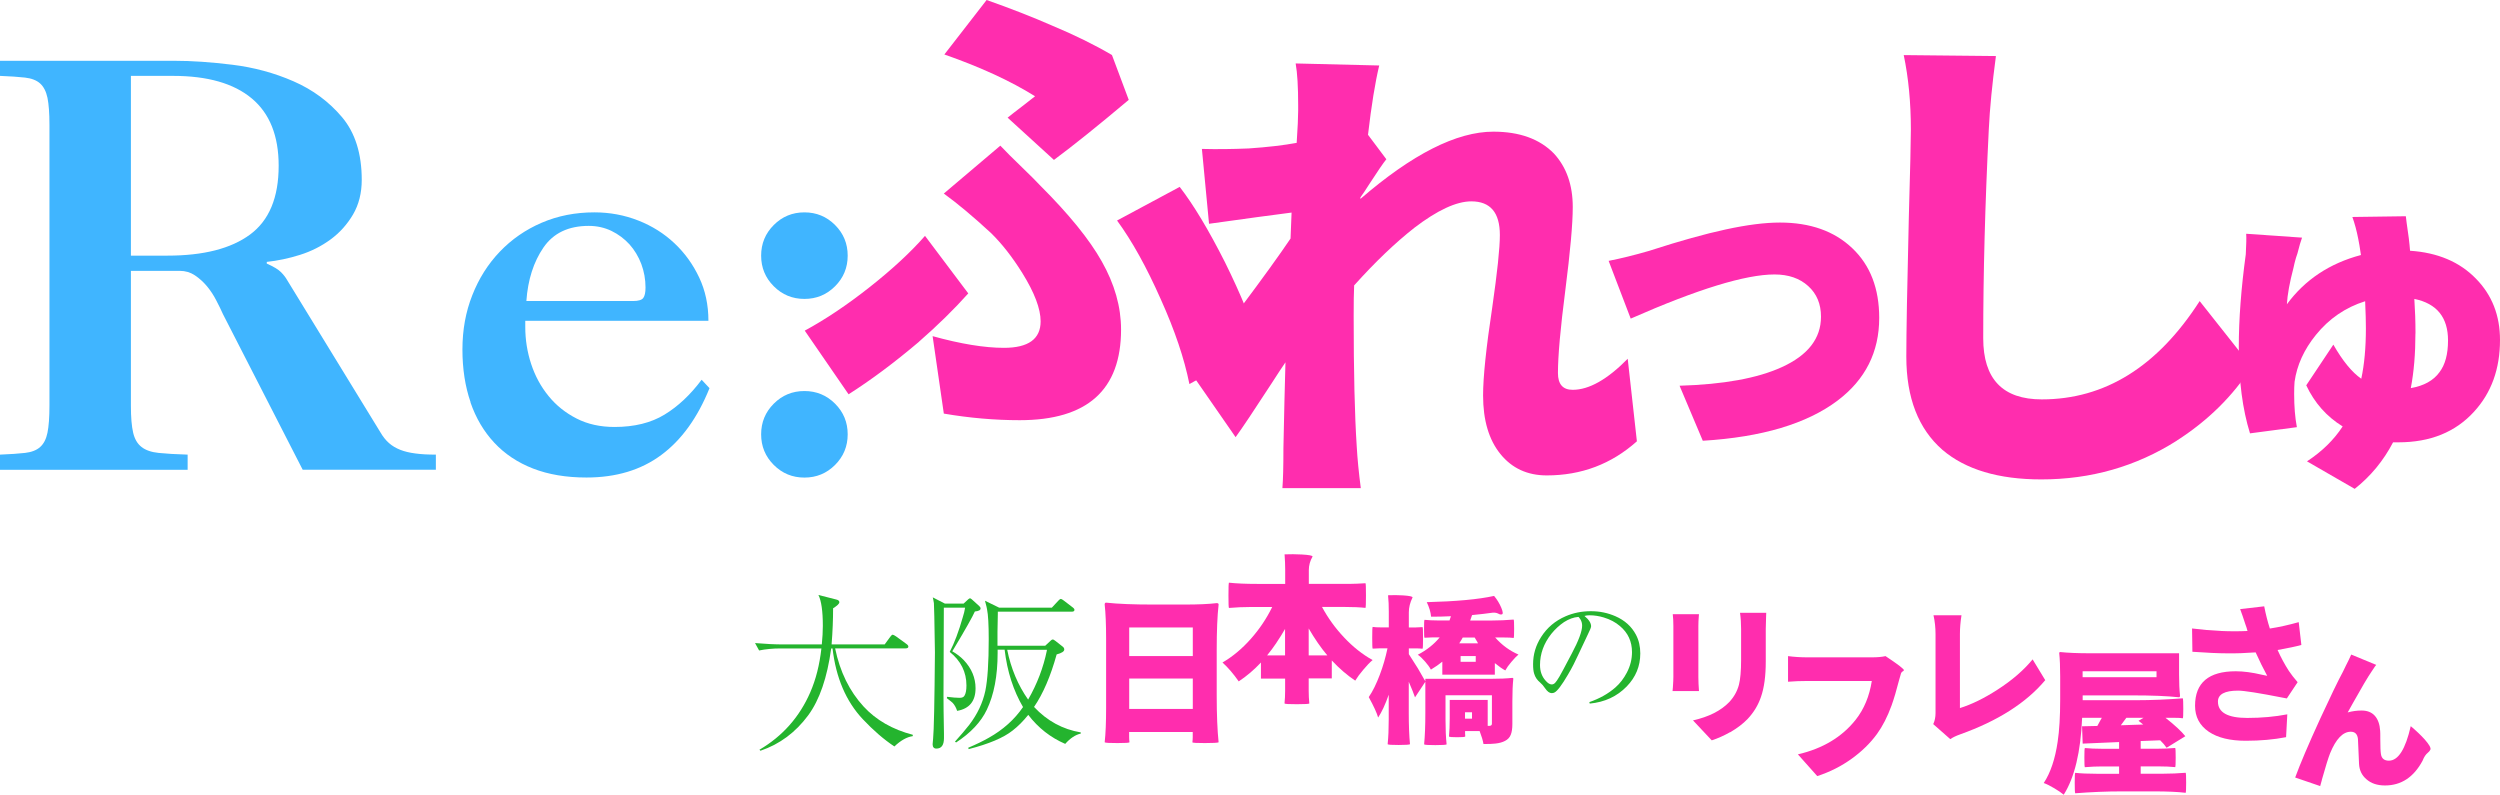 <?xml version="1.0" encoding="UTF-8"?>
<svg xmlns="http://www.w3.org/2000/svg" viewBox="0 0 368 116.97">
  <defs>
    <style>
      .cls-1 {
        fill: #40b5ff;
      }

      .cls-2 {
        fill: #ff2dae;
      }

      .cls-3 {
        fill: #24b42e;
      }
    </style>
  </defs>
  <path class="cls-2" d="M166.15,14.7l-2.47-6.6c-2.55-1.5-5.5-2.95-8.85-4.35-2.85-1.25-6.05-2.5-9.6-3.75l-6.22,8.02c5.3,1.85,9.75,3.9,13.35,6.15-.3.25-.93.74-1.87,1.46-.95.73-1.68,1.29-2.17,1.69l6.82,6.22c2.9-2.15,6.57-5.1,11.02-8.85M185.34,50.91c-1-3.45-2.67-7.55-5.02-12.3-2.4-4.75-4.62-8.45-6.67-11.1l-9.22,4.95c2.2,3,4.35,6.87,6.45,11.62,2.05,4.55,3.45,8.7,4.2,12.45l10.27-5.62M135.26,50.31c2.75-2.4,5.17-4.77,7.27-7.12l-6.37-8.47c-2.1,2.4-4.81,4.91-8.14,7.54-3.32,2.62-6.51,4.76-9.56,6.41l6.45,9.37c3.3-2.1,6.75-4.67,10.35-7.72M165.02,48.51c0-3.35-.95-6.7-2.85-10.05-1.8-3.2-4.8-6.9-9-11.1-.6-.65-1.53-1.57-2.77-2.77-1.35-1.3-2.4-2.35-3.15-3.15l-8.32,7.05c2,1.45,4.3,3.37,6.9,5.77,1.6,1.55,3.15,3.52,4.65,5.92,1.8,2.9,2.7,5.27,2.7,7.12,0,2.6-1.8,3.9-5.4,3.9-2.85,0-6.35-.57-10.5-1.72l1.65,11.4c3.8.65,7.52.97,11.17.97,9.95,0,14.92-4.45,14.92-13.35"/>
  <path class="cls-2" d="M200.31,71.85c-.3-2.3-.5-4.35-.6-6.15-.3-4.55-.45-10.95-.45-19.19,0-1.95.02-3.45.07-4.5,3.1-3.45,6.05-6.27,8.85-8.47,3.4-2.6,6.2-3.9,8.4-3.9,2.8,0,4.2,1.65,4.2,4.95,0,1.95-.38,5.5-1.12,10.65-.9,5.95-1.35,10.27-1.35,12.97,0,3.65.85,6.52,2.55,8.62,1.7,2.1,3.97,3.15,6.82,3.15,5.1,0,9.52-1.67,13.27-5.02l-1.35-12.15c-3,3.05-5.7,4.57-8.1,4.57-1.45,0-2.17-.82-2.17-2.47,0-2.5.36-6.57,1.09-12.22.72-5.65,1.09-9.72,1.09-12.22,0-3.25-.93-5.87-2.77-7.87-2.1-2.15-5.07-3.22-8.92-3.22-5.4,0-11.92,3.3-19.57,9.9v-.22c.3-.4.75-1.07,1.35-2.02,1.2-1.85,2.02-3.05,2.47-3.6l-2.7-3.6c.5-4.3,1.05-7.7,1.65-10.2l-12.3-.3c.25,1.4.37,3.45.37,6.15v.82c0,.9-.07,2.47-.22,4.72-1.9.35-4.25.63-7.05.82-2.4.1-4.7.13-6.9.07l1.05,11.02c5.35-.75,9.4-1.3,12.15-1.65l-.15,3.82c-1.65,2.45-4.12,5.87-7.42,10.27-2.5,3.4-4.92,6.55-7.27,9.45l6.6,9.52c.95-1.3,2.72-3.95,5.32-7.95.9-1.4,1.57-2.42,2.02-3.07-.1,3.45-.2,7.65-.3,12.6,0,2.75-.05,4.72-.15,5.92h11.55"/>
  <path class="cls-2" d="M270.51,58.95c4.07-3.08,6.11-7.13,6.11-12.15,0-4.34-1.32-7.76-3.97-10.27-2.64-2.51-6.19-3.77-10.64-3.77s-10.52,1.35-18.89,4.05c-.15.04-.27.08-.34.11-2.24.65-4.24,1.14-5.99,1.48l3.25,8.5c9.85-4.34,16.91-6.5,21.17-6.5,2.05,0,3.71.57,4.96,1.71,1.26,1.14,1.88,2.64,1.88,4.51,0,3.2-1.92,5.67-5.76,7.42-3.58,1.64-8.6,2.55-15.06,2.74l3.42,8.1c8.71-.53,15.33-2.51,19.86-5.93"/>
  <path class="cls-2" d="M320.42,64.86c4.6-2.95,8.27-6.57,11.02-10.87l-7.65-9.67c-6.2,9.65-13.95,14.47-23.24,14.47-5.75,0-8.62-3-8.62-9,0-9.5.27-19.74.82-30.74.15-3.1.5-6.7,1.05-10.8l-6.82-.07-6.75-.07c.7,3.35,1.05,7,1.05,10.95,0,1.55-.1,5.85-.3,12.9-.25,10.3-.37,17.15-.37,20.54,0,6.05,1.77,10.62,5.32,13.72,3.4,2.9,8.25,4.35,14.55,4.35,7.3,0,13.95-1.9,19.94-5.7"/>
  <path class="cls-2" d="M355.56,49.08c0-1.75-.06-3.44-.17-5.08,3.31.68,4.96,2.72,4.96,6.11,0,2.02-.42,3.58-1.26,4.68-.88,1.22-2.28,2-4.22,2.34.46-2.4.68-5.08.68-8.04M352.25,65.11h.8c4.68,0,8.39-1.5,11.13-4.51,2.55-2.78,3.82-6.29,3.82-10.56,0-3.61-1.18-6.62-3.54-9.02-2.4-2.47-5.63-3.84-9.7-4.11-.08-1.1-.25-2.49-.51-4.17-.04-.42-.08-.72-.11-.91l-7.87.11c.34.95.63,2.02.86,3.2.11.53.25,1.33.4,2.4-4.6,1.22-8.24,3.63-10.9,7.25.08-1.41.4-3.2.97-5.36.11-.53.21-.93.29-1.2.04-.15.13-.46.29-.91.27-1.06.49-1.84.68-2.34l-8.22-.57c.04.57.02,1.58-.06,3.02-.68,4.98-1.03,9.55-1.03,13.69,0,4.91.55,9.13,1.65,12.67l6.9-.91c-.27-1.41-.4-3.04-.4-4.91,0-.68.02-1.27.06-1.77.34-2.43,1.39-4.74,3.14-6.9,1.94-2.4,4.36-4.05,7.25-4.96.08,1.75.11,3.08.11,3.99,0,2.85-.23,5.33-.68,7.42-1.37-.95-2.74-2.62-4.11-5.02l-3.99,5.99c1.22,2.59,3,4.6,5.36,6.05-1.29,1.98-3.04,3.69-5.25,5.14l7.02,4.05c2.36-1.86,4.24-4.15,5.65-6.85"/>
  <path class="cls-1" d="M0,8.94v2.23c1.49.06,2.71.14,3.68.25.96.11,1.71.4,2.23.87.52.47.88,1.17,1.08,2.11.19.94.29,2.26.29,3.97v41.35c0,1.71-.1,3.03-.29,3.97-.19.94-.55,1.64-1.08,2.11-.52.47-1.27.76-2.23.87-.97.11-2.19.19-3.68.25v2.23h27.62v-2.23c-1.76-.05-3.18-.14-4.26-.25-1.08-.11-1.92-.4-2.52-.87-.61-.47-1.02-1.17-1.24-2.11-.22-.94-.33-2.26-.33-3.97v-19.85h7.19c.83,0,1.57.22,2.23.66.66.44,1.25.98,1.78,1.61.52.63.98,1.32,1.36,2.07.39.74.72,1.42.99,2.03l11.74,22.91h19.6v-2.23c-1.16,0-2.16-.05-3.02-.17-.86-.11-1.6-.29-2.23-.54-.63-.25-1.19-.58-1.65-.99-.47-.41-.9-.95-1.28-1.61l-13.73-22.41c-.22-.39-.52-.77-.91-1.16-.39-.39-1.08-.8-2.07-1.24v-.25c1.6-.17,3.23-.51,4.88-1.03,1.65-.52,3.16-1.28,4.51-2.27,1.35-.99,2.45-2.22,3.31-3.68.85-1.46,1.28-3.16,1.28-5.09,0-3.86-.97-6.93-2.89-9.22-1.93-2.29-4.31-4.05-7.15-5.29-2.84-1.24-5.84-2.05-9.01-2.44-3.17-.39-6-.58-8.48-.58H0ZM19.27,37.64V11.17h6.2c5.07,0,8.93,1.1,11.58,3.31,2.65,2.21,3.97,5.51,3.97,9.92,0,4.69-1.41,8.06-4.22,10.13-2.81,2.07-6.86,3.1-12.16,3.1h-5.38Z"/>
  <path class="cls-1" d="M69.25,59.22c.8,2.32,1.97,4.3,3.51,5.95,1.54,1.65,3.44,2.92,5.71,3.8,2.26.88,4.88,1.32,7.86,1.32,4.35,0,8.02-1.1,11-3.31,2.98-2.2,5.35-5.48,7.11-9.84l-1.16-1.24c-1.65,2.21-3.47,3.92-5.46,5.13-1.98,1.21-4.44,1.82-7.36,1.82-2.1,0-3.96-.41-5.58-1.24-1.63-.83-3.01-1.93-4.13-3.31-1.13-1.38-1.98-2.95-2.56-4.71-.58-1.76-.87-3.58-.87-5.46v-.91h26.96c0-2.32-.45-4.44-1.36-6.37-.91-1.93-2.12-3.61-3.64-5.04-1.52-1.43-3.29-2.55-5.33-3.35-2.04-.8-4.19-1.2-6.45-1.2-2.81,0-5.4.51-7.77,1.53-2.37,1.02-4.42,2.44-6.16,4.26-1.74,1.82-3.09,3.96-4.05,6.41-.97,2.45-1.45,5.11-1.45,7.98s.4,5.46,1.2,7.77M77.48,44.33c.22-3.14,1.06-5.77,2.52-7.9,1.46-2.12,3.68-3.18,6.66-3.18,1.21,0,2.33.25,3.35.74,1.02.5,1.9,1.16,2.65,1.98.74.83,1.32,1.79,1.74,2.89.41,1.1.62,2.26.62,3.47,0,.72-.11,1.23-.33,1.53-.22.3-.72.45-1.49.45h-15.71"/>
  <path class="cls-1" d="M113.9,42.14c1.24,1.24,2.74,1.86,4.51,1.86s3.27-.62,4.51-1.86c1.24-1.24,1.86-2.74,1.86-4.51s-.62-3.27-1.86-4.51c-1.24-1.24-2.74-1.86-4.51-1.86s-3.27.62-4.51,1.86c-1.24,1.24-1.86,2.74-1.86,4.51s.62,3.27,1.86,4.51M113.9,68.44c1.24,1.24,2.74,1.86,4.51,1.86s3.27-.62,4.51-1.86c1.24-1.24,1.86-2.74,1.86-4.51s-.62-3.27-1.86-4.51c-1.24-1.24-2.74-1.86-4.51-1.86s-3.27.62-4.51,1.86c-1.24,1.24-1.86,2.74-1.86,4.51s.62,3.27,1.86,4.51"/>
  <path class="cls-3" d="M130.23,94.85l.82-1.12c.15-.2.26-.3.35-.3s.25.08.5.25l1.54,1.12c.18.13.27.26.27.37,0,.18-.13.27-.4.27h-10.38c.71,3.44,2.11,6.3,4.2,8.57,1.84,1.99,4.25,3.37,7.23,4.15v.2c-.86.12-1.76.62-2.71,1.52-1.56-1.04-3.11-2.38-4.65-4.02-2.47-2.63-3.95-6.1-4.45-10.41h-.2c-.58,4.29-1.71,7.57-3.38,9.84-1.86,2.52-4.2,4.26-7.03,5.22l-.15-.15c3.41-2,5.9-4.82,7.48-8.45.83-1.9,1.37-4.06,1.64-6.46h-5.99c-1.14,0-2.2.1-3.18.3l-.6-1.09c1.56.13,2.93.2,4.12.2h5.71c.1-1.01.15-1.92.15-2.73,0-2.19-.22-3.7-.65-4.55l2.63.67c.3.07.45.2.45.4,0,.22-.31.51-.92.89,0,1.66-.07,3.43-.22,5.32h7.8Z"/>
  <path class="cls-3" d="M141.83,88.86l.67-.62c.12-.12.22-.17.3-.17.05,0,.14.06.27.17l1.07.97c.13.12.2.23.2.35,0,.25-.28.4-.84.45-.35.79-1.39,2.64-3.13,5.54l-.2.32c.63.35,1.19.78,1.69,1.29,1.16,1.23,1.74,2.61,1.74,4.15,0,1.9-.9,3.01-2.71,3.33-.15-.46-.36-.85-.65-1.17-.07-.08-.36-.31-.87-.7l.05-.2c.78.1,1.39.15,1.84.15.35,0,.58-.1.7-.3.2-.31.3-.82.3-1.52,0-1.97-.82-3.62-2.46-4.94.7-1.34,1.33-3.03,1.91-5.07.17-.51.28-.99.35-1.44h-3.13v.3c0,1.94-.02,6.15-.05,12.64,0,1.16.02,3.03.07,5.61v.65c0,1.03-.37,1.54-1.12,1.54-.36,0-.55-.22-.55-.65,0-.12.02-.37.07-.77.12-1.18.21-5.42.27-12.74-.07-4.64-.12-7.06-.15-7.25,0-.07-.04-.28-.12-.65l-.05-.2,1.79.92h2.73ZM151.34,102.98c1.32-2.29,2.24-4.7,2.76-7.23v-.1h-5.84c.56,2.77,1.59,5.21,3.08,7.33ZM146.85,95.65v.47c0,3.36-.53,6.14-1.59,8.35-.86,1.81-2.37,3.41-4.52,4.82l-.17-.12c.84-.93,1.55-1.76,2.11-2.48,1.19-1.56,1.98-3.22,2.36-4.99.33-1.61.5-4.15.5-7.63,0-2.1-.08-3.57-.25-4.4,0-.07-.1-.48-.3-1.24l2.09,1.02h7.75l.92-.99.1-.1c.12-.13.22-.2.3-.2s.23.08.45.25l1.29.99c.18.13.27.26.27.37,0,.18-.13.27-.4.27h-10.88v.32l-.05,2.63v2.06h7.03l.77-.72c.13-.13.24-.2.32-.2.1,0,.24.07.42.22l1.07.84c.15.12.22.26.22.42,0,.28-.37.52-1.12.72-.89,3.21-2,5.79-3.33,7.73,1.92,2.05,4.21,3.3,6.88,3.75v.17c-.79.18-1.56.69-2.29,1.52-2.15-.93-3.97-2.35-5.44-4.27-.75.93-1.52,1.7-2.31,2.31-1.34,1.06-3.49,1.97-6.46,2.73l-.07-.2c1.18-.5,2.19-.99,3.03-1.47,2.1-1.18,3.78-2.68,5.04-4.52-1.42-2.42-2.33-5.23-2.71-8.45h-1.04Z"/>
  <path class="cls-2" d="M166.22,92.36h9.36v4.21h-9.36v-4.21ZM166.22,99.88h9.36v4.48h-9.36v-4.48ZM166.26,109.27c-.03-.25-.05-.5-.05-.76v-.76h9.36v.76c0,.26-.02.51-.05.76.03.08.64.11,1.84.11s1.89-.04,2.02-.11c-.18-1.73-.28-4.03-.28-6.9v-6.69c0-2.81.09-5.04.28-6.69,0-.14-.09-.21-.28-.21-1.17.14-2.73.21-4.69.21h-4.69c-2.87,0-5.17-.09-6.9-.28-.14,0-.21.09-.21.28.14,1.26.21,2.94.21,5.06v10.16c0,2.12-.07,3.8-.21,5.06.11.08.74.11,1.89.11s1.73-.04,1.75-.11Z"/>
  <path class="cls-2" d="M215.3,93.84h1.77s.07.12.13.22c.05.1.1.17.13.22.03.05.07.11.13.21.05.09.09.16.1.21h-2.76c.25-.37.41-.65.51-.85ZM215,96.57h2.23v.85h-2.23v-.85ZM216.18,99.31h3.86v-1.7c.6.49,1.11.85,1.54,1.08.2-.37.49-.79.89-1.25.39-.47.74-.83,1.05-1.09-1.29-.55-2.43-1.39-3.43-2.51h1.36c.58,0,1.03.02,1.36.07.05-.03.07-.47.07-1.33s-.02-1.32-.07-1.38c-1.06.09-2.12.14-3.2.14h-3.2c.03-.09.08-.23.14-.4.06-.18.11-.31.14-.4,1.24-.12,2.17-.23,2.78-.32.43-.08.79-.04,1.08.11.18.11.35.15.51.11.21-.03.19-.36-.07-.98-.26-.62-.61-1.2-1.06-1.74-2.3.51-5.6.81-9.91.92.35.72.57,1.43.64,2.14.97,0,1.94-.02,2.92-.07-.06.2-.13.41-.21.62h-1.84c-.61,0-1.23-.03-1.84-.09-.05.05-.07.49-.07,1.33s.02,1.28.07,1.31c.49-.03.86-.05,1.1-.05h1.13c-.83,1.01-1.9,1.86-3.22,2.55.31.2.66.53,1.06.99.38.43.67.83.87,1.2.66-.4,1.22-.79,1.68-1.17v1.91h3.86ZM215.65,104.85h1.03v.94h-1.03v-.94ZM212.94,109.56c-.11-1.04-.16-2.25-.16-3.61v-3.61h6.83v4.19c0,.2-.12.31-.37.32h-.25v-3.82h-5.59v2.69c0,1.06-.04,1.95-.11,2.69.06.08.47.11,1.24.11s1.13-.04,1.15-.11v-.14c-.02-.11-.02-.19-.02-.25v-.41h2.14c.29.75.48,1.39.57,1.91.8,0,1.39-.02,1.77-.07.55-.06,1.02-.19,1.4-.39.41-.21.7-.52.85-.92.15-.37.23-.89.23-1.56v-3.33c0-1.39.05-2.51.14-3.33,0-.09-.05-.14-.14-.14-.78.09-1.85.14-3.2.14h-9.61v.37c-.18-.34-.55-.97-1.1-1.91-.6-.95-1.04-1.65-1.33-2.09v-.85h1.01c.34,0,.67.02,1.01.05.05-.03.07-.56.07-1.6s-.02-1.56-.07-1.58c-.43.03-.77.05-1.01.05h-1.01v-2.21c0-.74.18-1.47.55-2.21,0-.14-.47-.24-1.4-.3-.77-.05-1.5-.05-2.21-.02.08.74.11,1.54.11,2.41v2.32h-1.2c-.51,0-.9-.02-1.17-.07-.05.03-.07.56-.07,1.6s.02,1.57.07,1.6c.46-.03.82-.05,1.08-.05h1.1c-.28,1.33-.65,2.63-1.13,3.89-.51,1.35-1.05,2.45-1.63,3.29.74,1.35,1.2,2.35,1.38,3.01.54-.81,1.06-1.93,1.56-3.36v3.66c0,1.38-.05,2.59-.16,3.63.08.08.62.11,1.63.11s1.56-.04,1.66-.11c-.12-1.23-.18-2.76-.18-4.6v-4.6c.44,1.03.75,1.79.92,2.3l1.52-2.3v4.62c0,1.84-.06,3.37-.18,4.6.09.08.64.11,1.66.11s1.58-.04,1.66-.11Z"/>
  <path class="cls-3" d="M230.23,91.57c-.71.48-1.33,1.06-1.88,1.74-1.11,1.41-1.66,2.94-1.66,4.58,0,.92.27,1.69.82,2.3.32.37.62.56.9.56.19,0,.35-.08.5-.23.15-.15.36-.46.64-.93.15-.24.75-1.36,1.8-3.36,1.03-1.93,1.54-3.31,1.54-4.14,0-.32-.08-.62-.24-.9-.16-.25-.27-.38-.32-.38-.69.05-1.39.31-2.1.76ZM233.95,103.35c1.51-.52,2.79-1.24,3.84-2.16.68-.6,1.24-1.33,1.68-2.18.51-.97.76-1.98.76-3.02,0-1.56-.59-2.84-1.78-3.84-.65-.56-1.45-.98-2.38-1.26-.69-.21-1.39-.32-2.1-.32-.28,0-.53.03-.74.1.65.53.98,1.04.98,1.52,0,.16-.16.56-.48,1.2-1.15,2.44-1.84,3.91-2.09,4.4-.25.49-.53,1.01-.85,1.54-.89,1.52-1.55,2.39-1.96,2.6-.12.07-.26.1-.42.1-.32,0-.64-.23-.96-.7-.24-.36-.49-.65-.74-.86-.44-.36-.73-.79-.88-1.3-.11-.33-.16-.8-.16-1.4,0-1.43.39-2.76,1.18-4,.87-1.37,2.07-2.39,3.62-3.06,1.13-.49,2.37-.74,3.7-.74s2.49.25,3.62.74c1.37.6,2.38,1.51,3.02,2.72.43.81.64,1.73.64,2.76,0,1.87-.67,3.49-2,4.86-1.43,1.47-3.24,2.31-5.44,2.52l-.06-.22Z"/>
  <path class="cls-2" d="M250.09,101.73c-.06-.77-.09-1.46-.09-2.07v-7.5c0-.46.02-.97.07-1.52.02-.09.02-.17.02-.23h-3.86c.06.49.09,1.07.09,1.75v7.47c0,.32-.02.84-.07,1.54-.03.28-.05.46-.05.55h3.89ZM254.66,107.8c1.06-.61,1.92-1.27,2.6-1.98.89-.95,1.54-2.02,1.95-3.22.48-1.36.71-3.1.71-5.2v-4.81c0-.47.02-1.1.05-1.86.02-.23.02-.41.02-.53h-3.86c.11.78.16,1.58.16,2.39v4.58c0,1.59-.11,2.81-.32,3.63-.25.94-.72,1.79-1.43,2.55-1.23,1.27-3,2.17-5.33,2.69l2.76,2.94c.89-.29,1.79-.69,2.69-1.2Z"/>
  <path class="cls-2" d="M288.51,108.12l.02-.02c5.55-1.98,9.73-4.64,12.53-7.98l-1.86-3.06c-1.32,1.61-3.05,3.1-5.2,4.48-1.95,1.26-3.78,2.15-5.5,2.69v-10.88c0-.89.08-1.82.23-2.78h-4.12c.2.89.3,1.82.3,2.78v11.61c0,.61-.11,1.16-.34,1.63l2.51,2.21c.38-.26.86-.49,1.43-.69Z"/>
  <path class="cls-2" d="M336.51,108.53l.18-3.38c-1.82.35-3.79.53-5.89.53-2.88,0-4.32-.8-4.32-2.41,0-1.07.99-1.61,2.97-1.61.87,0,3.1.35,6.69,1.06.23.05.39.08.48.09l1.59-2.39c-.54-.63-.97-1.18-1.29-1.66-.61-.95-1.17-1.98-1.66-3.08,1.55-.28,2.71-.52,3.5-.74l-.39-3.36c-1.46.41-2.87.73-4.25.94-.32-1-.6-2.08-.83-3.27l-3.54.41c.26.69.51,1.43.76,2.21.14.37.25.71.32,1.01-2.5.12-5.22,0-8.16-.37l.05,3.43c2.12.15,3.83.23,5.15.23,1.26.02,2.64-.03,4.16-.14.55,1.23,1.12,2.38,1.7,3.45-.12-.02-.38-.07-.78-.16-1.43-.34-2.71-.51-3.84-.51-4,0-6,1.69-6,5.08,0,1.63.67,2.9,2.02,3.82,1.32.89,3.13,1.33,5.45,1.33,2.16,0,4.14-.18,5.93-.53Z"/>
  <path class="cls-2" d="M272.6,111.66c1.47-1.06,2.71-2.27,3.7-3.63.81-1.12,1.53-2.51,2.14-4.19.35-.98.73-2.25,1.13-3.82.03-.09.08-.25.14-.48.05-.17.08-.3.11-.39.06-.17.16-.28.3-.34l.14-.14c.06-.15-.84-.85-2.71-2.09-.52.12-1.19.18-2,.18h-9.52c-.97,0-1.91-.06-2.83-.18v3.77c.97-.08,1.91-.11,2.83-.11h9.5c-.35,2.24-1.14,4.14-2.37,5.7-2.01,2.54-4.84,4.25-8.51,5.1l2.85,3.2c1.87-.61,3.57-1.47,5.1-2.58Z"/>
  <path class="cls-2" d="M306.56,98.81h10.88v.87h-10.88v-.87ZM312.39,106.49c.08-.12.15-.21.2-.28.14-.18.28-.37.41-.55h2.53l-.74.44c.23.18.46.37.69.55l-3.29.11c.05-.06.11-.15.2-.28ZM306.49,105.66h2.9c-.06.11-.15.25-.25.44-.18.34-.32.59-.41.76l-2.25.05.09,2.55,5.36-.23v.99h-2.53c-.98,0-1.82-.04-2.51-.11-.05.06-.07.53-.07,1.41s.02,1.35.07,1.41c.92-.08,1.76-.11,2.51-.11h2.53v1.08h-3.24c-1.33,0-2.41-.05-3.22-.14-.05.06-.07.54-.07,1.45s.02,1.43.07,1.56c2.3-.18,4.6-.28,6.9-.28h4.69c1.96,0,3.52.07,4.67.21.05-.11.07-.61.07-1.51s-.02-1.38-.07-1.44c-1.1.09-2.21.14-3.31.14h-3.31v-1.08h2.55c1,0,1.84.04,2.53.11.05-.06.07-.53.07-1.41s-.02-1.35-.07-1.41c-.92.08-1.76.11-2.53.11h-2.55v-1.13l2.87-.11c.37.35.68.72.94,1.1l2.76-1.7c-.57-.72-1.54-1.62-2.92-2.71h1.29c.55,0,.97.02,1.26.07.05-.03.07-.49.07-1.39s-.02-1.41-.07-1.55c-2.3.18-4.6.28-6.9.28h-7.84v-.71h7.29c2.88,0,5.18.09,6.9.28.09,0,.14-.09.14-.28-.09-.77-.14-1.8-.14-3.1v-3.1h-13.13c-1.76,0-3.22-.06-4.37-.18-.09,0-.14.06-.14.18.09.84.14,1.98.14,3.4v3.4c0,2.5-.12,4.57-.37,6.21-.37,2.54-1.05,4.58-2.05,6.09.43.15.95.41,1.55.77.61.36,1.07.68,1.39.95,1.59-2.51,2.5-6.29,2.71-11.31Z"/>
  <path class="cls-2" d="M341.77,114.81c.55-1.96.96-3.27,1.22-3.93.87-2.12,1.89-3.17,3.04-3.17.63,0,.98.35,1.06,1.06.02.23.04.76.07,1.59.03,1,.06,1.69.09,2.09.05.92.4,1.66,1.06,2.23.69.63,1.61.94,2.76.94,2.39,0,4.24-1.22,5.54-3.66.21-.54.47-.92.76-1.15.18-.14.31-.3.39-.48.09-.25-.19-.74-.85-1.49-.57-.63-1.25-1.28-2.05-1.95-.77,3.39-1.84,5.08-3.22,5.08-.69,0-1.08-.33-1.17-.99-.06-.35-.09-1.1-.09-2.25,0-.58,0-.97-.02-1.15-.06-.95-.32-1.69-.78-2.21-.46-.52-1.11-.78-1.95-.78-.69,0-1.37.09-2.05.28.17-.29.44-.77.8-1.43,1.26-2.25,2.16-3.78,2.71-4.58.06-.08.15-.2.25-.37.18-.29.33-.5.44-.62l-1.84-.76-1.84-.76c-.18.43-.45.98-.8,1.66-.2.4-.34.68-.41.85-.72,1.33-1.84,3.65-3.36,6.94-1.75,3.82-2.97,6.7-3.68,8.65l3.68,1.26c.05-.17.13-.47.25-.9Z"/>
  <path class="cls-2" d="M192.64,94.49v-1.98c.89,1.53,1.8,2.85,2.74,3.96h-2.74v-1.98ZM187.9,94.6c.47-.7.9-1.38,1.26-2.02v3.89h-2.64c.49-.6.95-1.22,1.38-1.86ZM192.73,103.52c-.06-.58-.09-1.19-.09-1.82v-1.84h3.4v-2.64c1.12,1.2,2.27,2.18,3.45,2.97.29-.48.69-1.02,1.2-1.62.51-.61.96-1.08,1.36-1.41-1.5-.83-2.91-1.95-4.23-3.36-1.27-1.35-2.35-2.84-3.22-4.46h3.2c1.35,0,2.41.05,3.2.14.05-.08.07-.69.07-1.84s-.02-1.75-.07-1.79c-.92.06-1.62.09-2.09.09h-6.25v-2.02c0-.69.18-1.36.55-2,0-.14-.53-.24-1.59-.3-.87-.05-1.72-.05-2.53-.02.06.83.09,1.56.09,2.21v2.14h-4.14c-1.66,0-3.04-.06-4.14-.18-.05.09-.07.72-.07,1.87s.02,1.77.07,1.85c1.06-.09,2.12-.14,3.17-.14h3.2c-.84,1.72-1.89,3.27-3.13,4.67-1.3,1.47-2.7,2.64-4.19,3.5.83.75,1.62,1.68,2.39,2.78,1.18-.78,2.27-1.71,3.27-2.78v2.37h3.56v1.84c0,.63-.03,1.23-.09,1.82.05.08.66.11,1.84.11s1.77-.04,1.82-.11Z"/>
</svg>